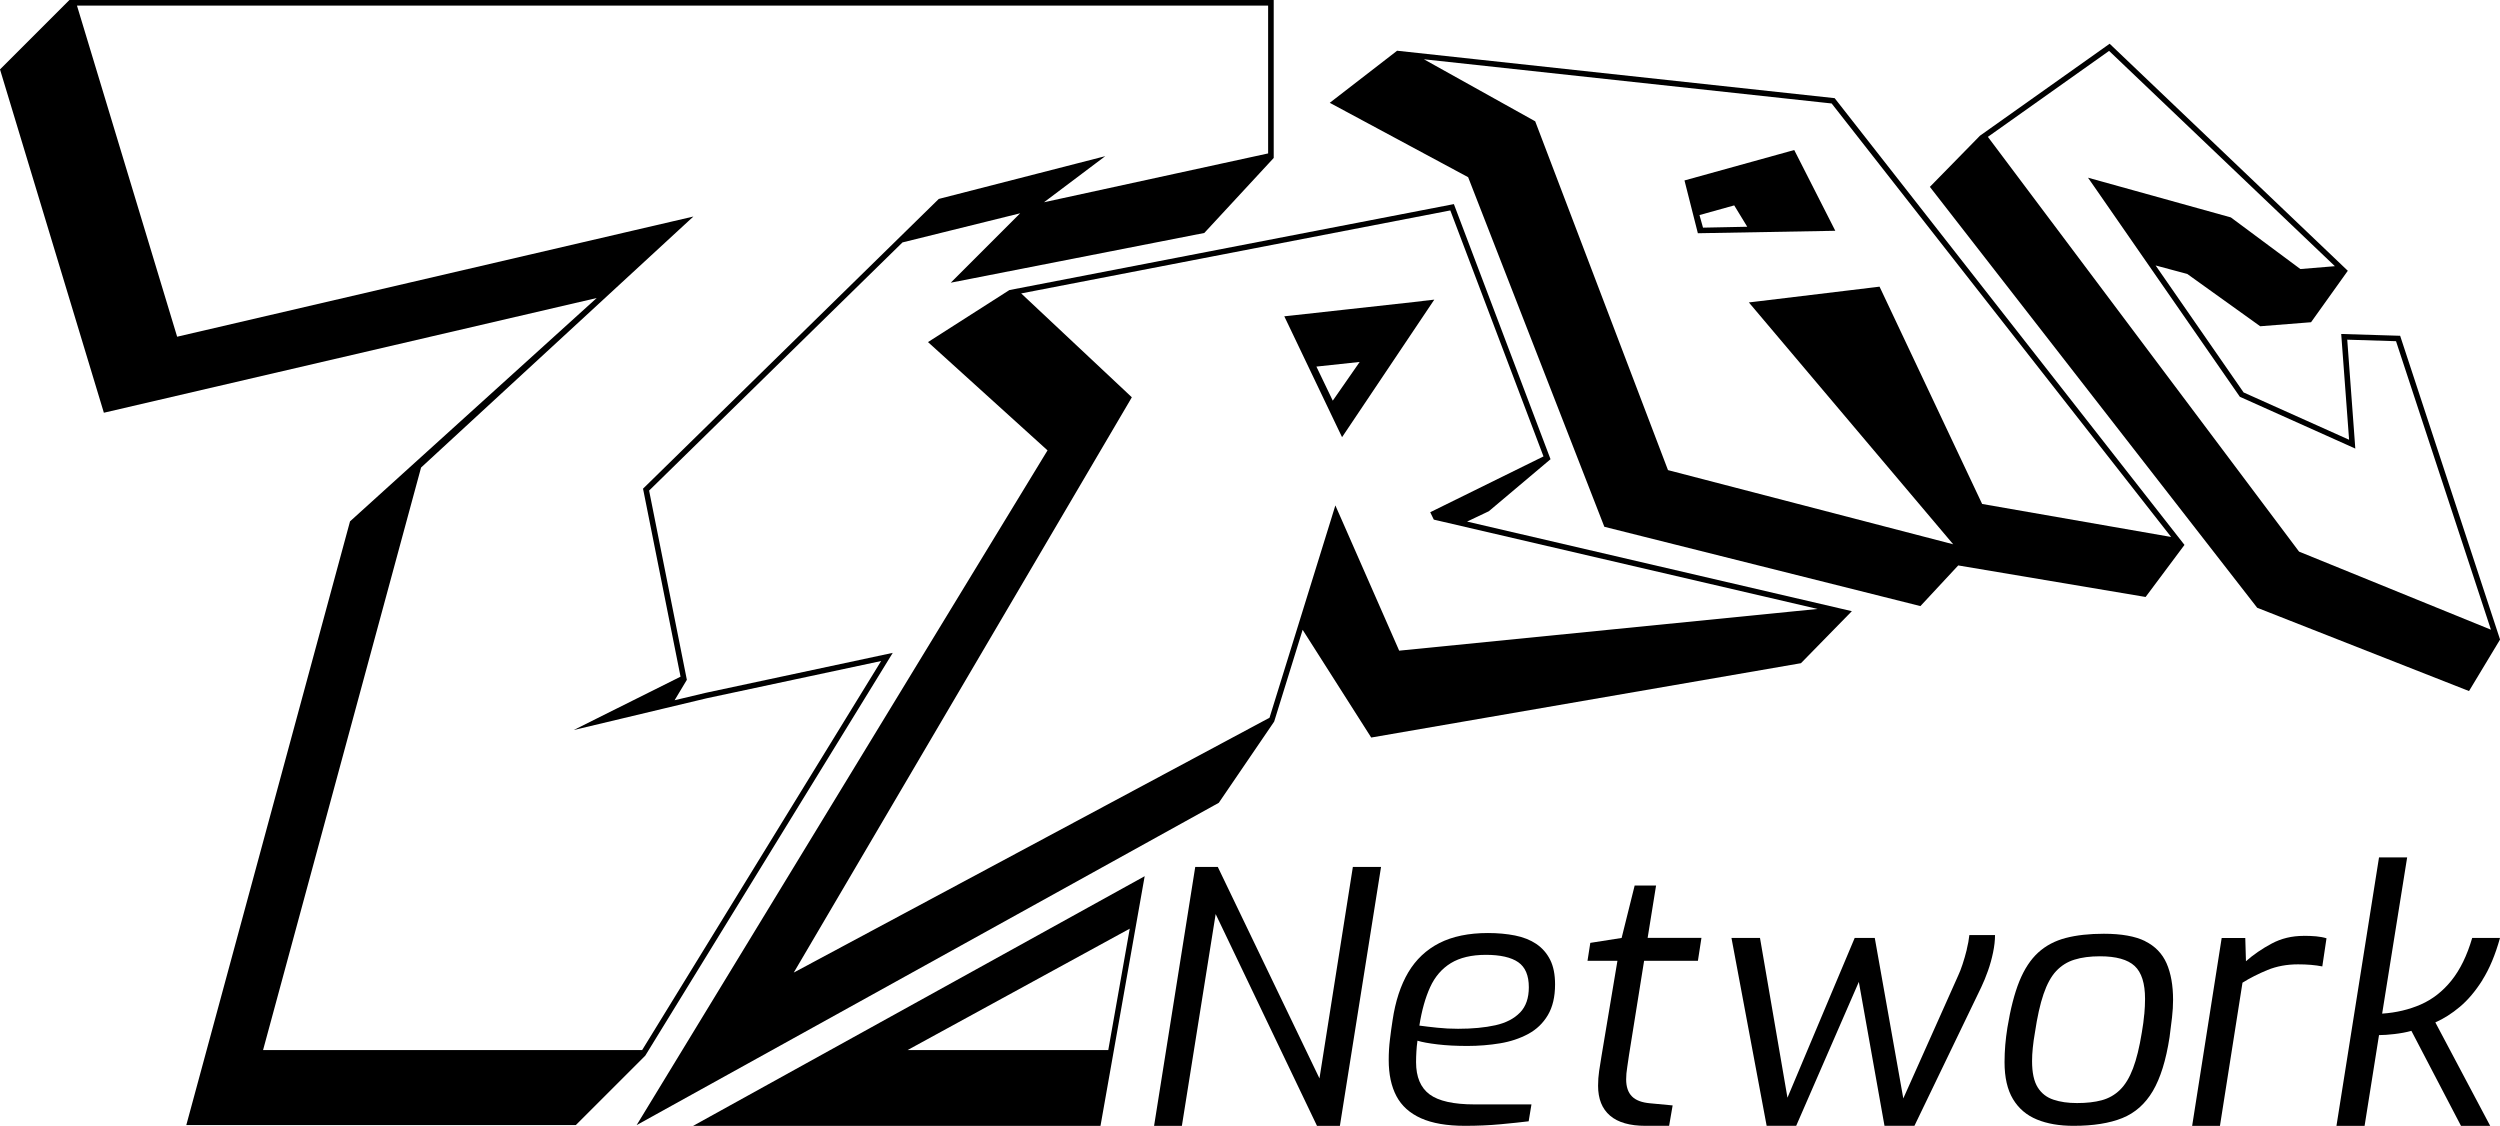 <?xml version="1.0" encoding="UTF-8"?>
<svg id="Layer_2" data-name="Layer 2" xmlns="http://www.w3.org/2000/svg" viewBox="0 0 446.96 201.29">
  <g id="Layer_1-2" data-name="Layer 1">
    <g>
      <polygon points="235.9 192.8 217.72 154.99 213.69 154.99 206.33 201.29 211.3 201.29 217.34 163.42 235.46 201.29 239.55 201.29 246.91 154.99 241.87 154.99 235.9 192.8"/>
      <path d="M274.67,168.76c-1.07-.71-2.34-1.22-3.81-1.51-1.47-.29-3.08-.44-4.84-.44-3.44,0-6.33.6-8.68,1.79-2.35,1.2-4.2,2.95-5.57,5.25-1.36,2.31-2.3,5.16-2.8,8.56-.17,1.09-.33,2.23-.47,3.43-.15,1.2-.22,2.42-.22,3.68,0,2.56.46,4.71,1.38,6.45.92,1.74,2.39,3.06,4.4,3.96,2.01.9,4.63,1.35,7.86,1.35,2.18,0,4.3-.09,6.35-.28,2.05-.19,3.73-.37,5.03-.53l.5-3.02h-10.19c-3.73,0-6.41-.6-8.02-1.79-1.61-1.2-2.42-3.11-2.42-5.76,0-.63.02-1.27.06-1.92.04-.65.1-1.29.19-1.92.8.25,1.99.47,3.59.66,1.59.19,3.38.28,5.35.28s3.95-.16,5.82-.47c1.87-.31,3.54-.87,5.03-1.67,1.49-.8,2.66-1.92,3.52-3.37.86-1.45,1.29-3.28,1.29-5.5,0-1.76-.29-3.23-.88-4.4-.59-1.17-1.42-2.12-2.48-2.83ZM271.75,181.03c-1.05,1.09-2.52,1.85-4.4,2.27-1.89.42-4.11.63-6.67.63-1.26,0-2.5-.06-3.71-.19-1.22-.13-2.29-.25-3.21-.38.42-2.68,1.06-4.97,1.92-6.86.86-1.89,2.1-3.32,3.71-4.31,1.61-.98,3.7-1.48,6.26-1.48s4.53.44,5.79,1.32c1.26.88,1.89,2.37,1.89,4.47,0,1.93-.52,3.44-1.57,4.53Z"/>
      <path d="M296.09,158.32h-3.84l-2.33,9.37-5.6.88-.5,3.21h5.35l-2.83,16.92c-.17.97-.31,1.89-.44,2.77-.13.88-.19,1.76-.19,2.64,0,2.35.71,4.13,2.14,5.35,1.42,1.22,3.54,1.82,6.35,1.82h4.21l.63-3.65-4.03-.38c-1.47-.13-2.55-.53-3.24-1.23-.69-.69-1.04-1.71-1.04-3.05,0-.67.06-1.39.19-2.17.12-.78.23-1.48.31-2.11l2.71-16.92h9.62l.63-4.09h-9.62l1.51-9.37Z"/>
      <path d="M351.63,169.77c-.23.92-.48,1.79-.75,2.61-.27.82-.53,1.5-.79,2.04l-9.81,21.96-5.1-28.69h-3.59l-12.02,28.56-4.91-28.56h-5.1l6.29,33.59h5.28l11.2-25.73,4.59,25.73h5.35l11.95-24.79c.42-.88.82-1.86,1.2-2.93.38-1.07.68-2.16.91-3.27.23-1.11.35-2.15.35-3.11h-4.59c-.08.8-.24,1.66-.47,2.58Z"/>
      <path d="M383.52,168.26c-1.78-.88-4.25-1.32-7.39-1.32-2.6,0-4.87.25-6.79.75-1.93.5-3.58,1.37-4.94,2.61-1.36,1.24-2.48,2.95-3.37,5.13-.88,2.18-1.59,4.95-2.14,8.3-.17,1.05-.29,2.08-.38,3.08-.08,1.01-.13,2.04-.13,3.08,0,2.73.5,4.93,1.51,6.61,1.01,1.68,2.43,2.89,4.28,3.65,1.84.76,4.03,1.13,6.54,1.13,3.52,0,6.43-.46,8.71-1.38,2.29-.92,4.11-2.54,5.47-4.84,1.36-2.31,2.36-5.51,2.99-9.62.17-1.22.31-2.39.44-3.52.13-1.13.19-2.18.19-3.15,0-2.6-.39-4.78-1.16-6.54-.78-1.76-2.06-3.08-3.84-3.96ZM383.36,181.32c-.08.99-.23,2.09-.44,3.3-.42,2.6-.94,4.73-1.57,6.39-.63,1.66-1.4,2.94-2.33,3.84-.92.9-2.01,1.52-3.27,1.86-1.26.34-2.73.5-4.4.5s-3-.2-4.21-.6c-1.22-.4-2.16-1.13-2.83-2.2-.67-1.07-1.01-2.63-1.01-4.69,0-.76.04-1.55.13-2.39.08-.84.21-1.74.38-2.71.42-2.81.93-5.11,1.54-6.89.61-1.78,1.36-3.16,2.26-4.12.9-.96,1.99-1.65,3.27-2.04,1.28-.4,2.8-.6,4.56-.6,2.89,0,4.96.58,6.2,1.73,1.24,1.15,1.86,3.11,1.86,5.88,0,.84-.04,1.75-.13,2.74Z"/>
      <path d="M411.85,167.32c-2.1,0-4.01.46-5.72,1.38-1.72.92-3.25,1.97-4.59,3.15l-.12-4.15h-4.22l-5.28,33.59h4.97l4.03-25.6c1.34-.84,2.83-1.59,4.47-2.27,1.64-.67,3.46-1.01,5.47-1.01.8,0,1.56.03,2.29.09.73.06,1.42.16,2.04.28l.75-5.03c-.54-.17-1.16-.28-1.86-.35-.69-.06-1.44-.09-2.23-.09Z"/>
      <path d="M443.81,175.21c1.26-1.99,2.31-4.5,3.15-7.52h-4.97c-.92,3.15-2.16,5.68-3.71,7.61-1.55,1.93-3.38,3.36-5.47,4.28-2.1.92-4.4,1.47-6.92,1.64l4.47-27.93h-5.03l-7.61,48h5.03l2.58-16.23c.75,0,1.68-.06,2.77-.19,1.09-.13,2.1-.31,3.02-.57l8.87,16.99h5.22l-9.81-18.5c1.51-.67,2.98-1.6,4.4-2.8,1.43-1.2,2.77-2.79,4.03-4.78Z"/>
      <g>
        <path d="M115.36,188.74l44.25-72.02-33.46,7.15-5.54,1.32,2.19-3.65h0s-6.75-33.83-6.75-33.83l45.3-44.37,21.04-5.21-12.41,12.41,45.33-8.89,12.41-13.41V0H12.41L0,12.41l18.57,61.38,88.11-20.51-44.1,39.93-29.27,107.93h69.64l12.41-12.4h0ZM105.96,187.74h-58.93l28.25-104.15,45.9-42.31,2.79-2.57-3.69.86L31.67,60.2,13.76,1h212.96v26.43l-40.07,8.73,6.94-5.22,4.01-3.02-4.86,1.25-24.65,6.33-.26.07-.19.19-52.29,51.23-.39.38.11.53,6.6,33.08-11.32,5.65-7.79,3.89,8.47-2.02,15.32-3.66,31.18-6.66-42.73,69.56h-8.85Z"/>
        <path d="M321.15,27.55l-.37-.73-.79.22-17.89,4.96-.94.26.24.95,2.15,8.49,22.97-.41,1.6-.03-.72-1.42-6.25-12.29ZM304.47,40.7l-.63-2.25,6.21-1.73,2.33,3.82-7.91.16Z"/>
        <path d="M429.1,60.03l-10.53-.32,1.41,18.91-18.86-8.46-15.73-22.7,5.66,1.52,13.04,9.35,9.09-.72,6.57-9.2-42.58-40.59-23.18,16.44h0s-8.96,9.15-8.96,9.15l58.52,75.25,37.87,14.89,5.55-9.21-17.86-54.3ZM411.05,98.64l-55.65-74.17,21.67-15.37,40.37,38.49-6.17.51-12.28-9.12-.15-.11-.18-.05-22.69-6.31-2.67-.74,1.58,2.27,25.41,36.67.16.23.25.11,18.86,8.46,1.53.69-.12-1.67-1.32-17.8,8.72.27,16.97,51.58-34.28-13.95Z"/>
        <path d="M331.09,109.27h0s-68.8-16.02-68.8-16.02l3.89-1.85,11.03-9.3h0s0,0,0,0h0s0,0,0,0l-17.28-45.61-79.47,15.37h0s-14.55,9.3-14.55,9.3l21.37,19.36-73.46,120.63,104.08-57.62,9.9-14.52h0s5.09-16.41,5.09-16.41l12.26,19.26,76.83-13.29,9.1-9.3h0s0,0,0,0h0ZM250.15,116.33l-10.33-23.52-1.08-2.45-.79,2.56-10.98,35.4-85.06,45.56,60.04-102.16.4-.69-.58-.55-19.2-18.02,76.72-14.84,16.66,43.98-19.36,9.54-.89.44.43.89.21.43.47.11,68.15,15.86-74.83,7.46Z"/>
        <path d="M254.29,53.83l-23.28,2.57-1.4.15.61,1.27,8.96,18.76.76,1.58.98-1.46,14.31-21.34,1.2-1.79-2.14.24ZM238.28,71.64l-2.93-6.1,7.74-.83-4.81,6.92Z"/>
        <path d="M328.01,17.55l-78.23-8.48-12.04,9.31,24.74,13.3,24.35,62.5,56.51,14.18,6.76-7.27,33.5,5.64,6.95-9.31h0,0s-62.55-79.88-62.55-79.88ZM354.38,90.11l-18.04-38.21-.31-.65-.72.09-20.8,2.51-1.84.22,1.2,1.42,35.33,41.82-50.99-13.26-23.61-62.02-.13-.34-.32-.18-19.58-10.91,72.9,7.9,60.69,77.5-33.79-5.9Z"/>
      </g>
      <path d="M204.65,156.65l-80.74,44.64h72.84l7.9-44.64ZM162.25,187.74l39.73-21.71-3.84,21.71h-35.89Z"/>
    </g>
  </g>
</svg>